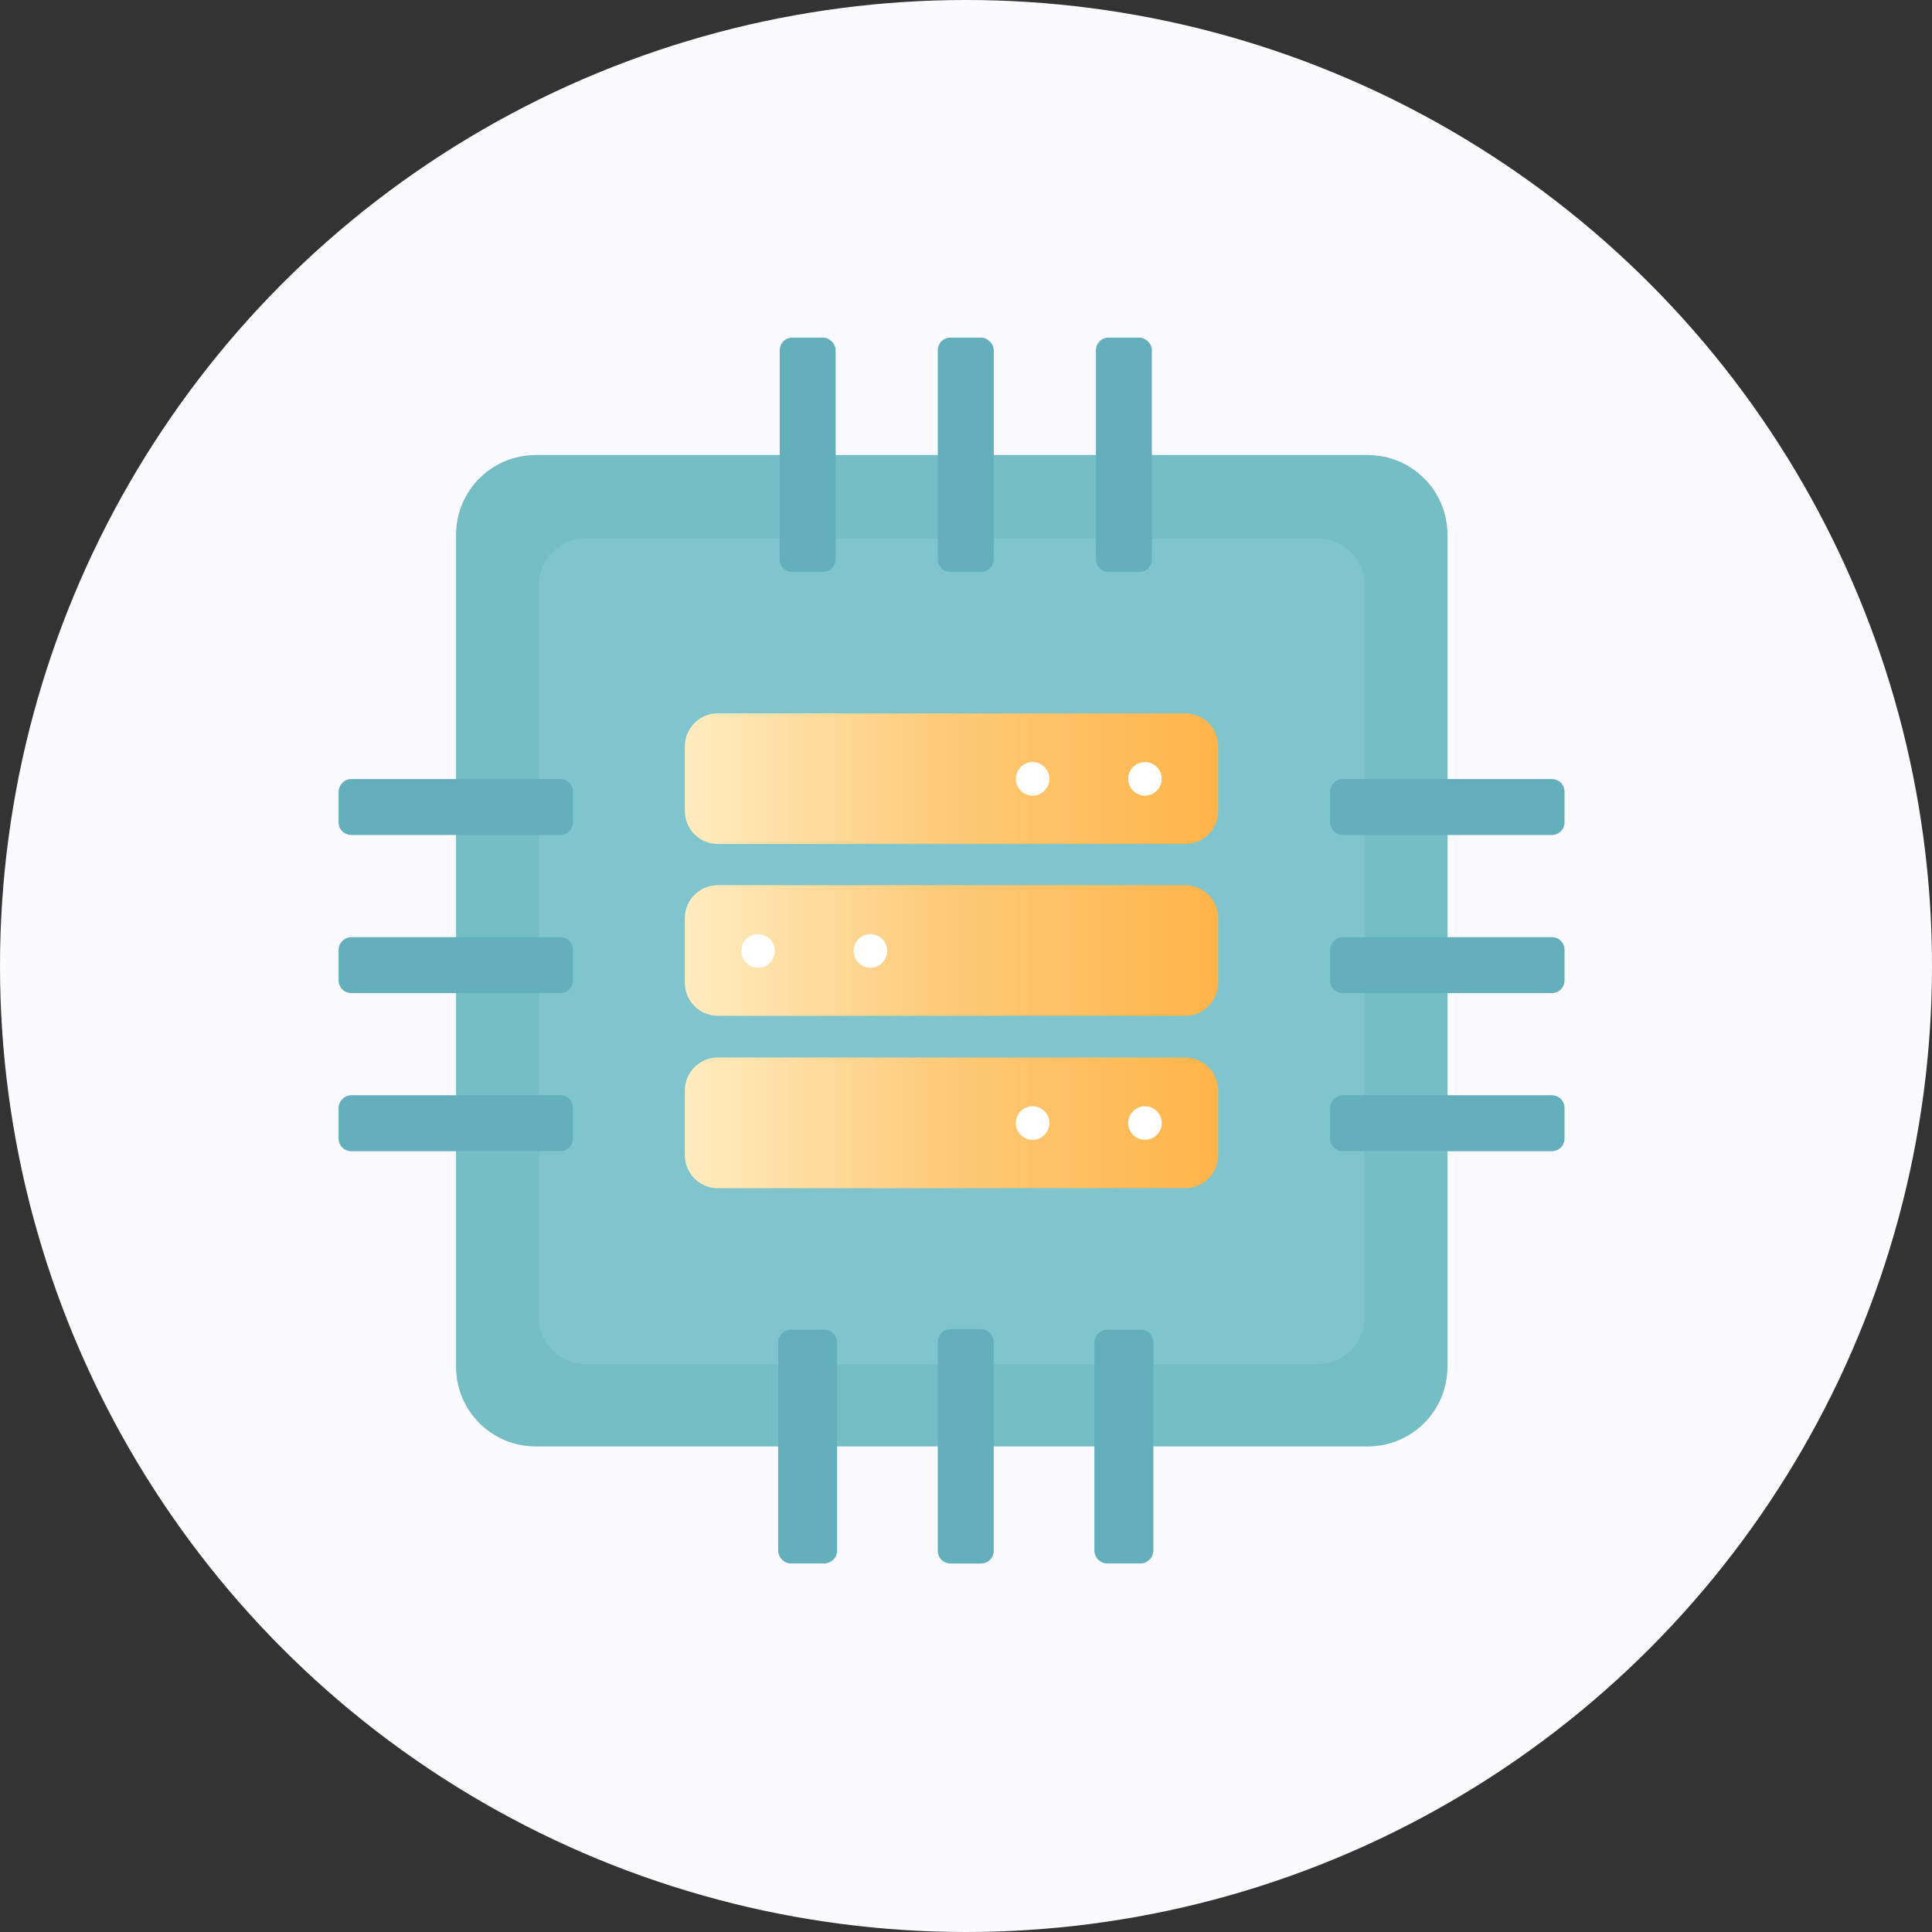 <?xml version="1.0" encoding="utf-8"?>
<!-- Generator: Adobe Illustrator 27.6.1, SVG Export Plug-In . SVG Version: 6.00 Build 0)  -->
<svg version="1.1" id="Group_1461" xmlns="http://www.w3.org/2000/svg" xmlns:xlink="http://www.w3.org/1999/xlink" x="0px" y="0px"
	 viewBox="0 0 380 380" style="enable-background:new 0 0 380 380;" xml:space="preserve">
<rect x="0" y="0" width="380" height="380" fill="#333333" stroke="none"/>
<style type="text/css">
	.st0{fill:#FBFAFF;}
	.st1{fill:#75BEC6;}
	.st2{opacity:0.3;fill:#9BD7DD;enable-background:new    ;}
	.st3{fill:#64AFBC;}
	.st4{fill:url(#Path_3195_00000165922390161445190390000016842762510231317918_);}
	.st5{fill:#FFFFFF;}
</style>
<circle id="Ellipse_102" class="st0" cx="190" cy="190" r="190"/>
<path id="Rectangle_448" class="st1" d="M105.4,89.5H269c8.7,0,15.7,7,15.7,15.7v163.6c0,8.7-7,15.7-15.7,15.7H105.4
	c-8.7,0-15.7-7-15.7-15.7V105.2C89.7,96.5,96.7,89.5,105.4,89.5z"/>
<path id="Rectangle_449" class="st2" d="M115.2,105.9h144c5.1,0,9.2,4.1,9.2,9.2v144c0,5.1-4.1,9.2-9.2,9.2h-144
	c-5.1,0-9.2-4.1-9.2-9.2V115C106,110,110.1,105.9,115.2,105.9z"/>
<g id="Group_1461-2" transform="translate(0 86.828)">
	<path id="Rectangle_450" class="st3" d="M69.1,66.4h41.1c1.4,0,2.5,1.1,2.5,2.5v6c0,1.4-1.1,2.5-2.5,2.5H69.1
		c-1.4,0-2.5-1.1-2.5-2.5v-6C66.6,67.6,67.7,66.4,69.1,66.4z"/>
	<path id="Rectangle_451" class="st3" d="M69.1,97.5h41.1c1.4,0,2.5,1.1,2.5,2.5v6c0,1.4-1.1,2.5-2.5,2.5H69.1
		c-1.4,0-2.5-1.1-2.5-2.5v-6C66.6,98.7,67.7,97.5,69.1,97.5z"/>
	<path id="Rectangle_452" class="st3" d="M69.1,128.6h41.1c1.4,0,2.5,1.1,2.5,2.5v6c0,1.4-1.1,2.5-2.5,2.5H69.1
		c-1.4,0-2.5-1.1-2.5-2.5v-6C66.6,129.8,67.7,128.6,69.1,128.6z"/>
</g>
<g id="Group_1462" transform="translate(195.021 86.828)">
	<path id="Rectangle_453" class="st3" d="M69.1,66.4h41.1c1.4,0,2.5,1.1,2.5,2.5v6c0,1.4-1.1,2.5-2.5,2.5H69.1
		c-1.4,0-2.5-1.1-2.5-2.5v-6C66.6,67.6,67.7,66.4,69.1,66.4z"/>
	<path id="Rectangle_454" class="st3" d="M69.1,97.5h41.1c1.4,0,2.5,1.1,2.5,2.5v6c0,1.4-1.1,2.5-2.5,2.5H69.1
		c-1.4,0-2.5-1.1-2.5-2.5v-6C66.6,98.7,67.7,97.5,69.1,97.5z"/>
	<path id="Rectangle_455" class="st3" d="M69.1,128.6h41.1c1.4,0,2.5,1.1,2.5,2.5v6c0,1.4-1.1,2.5-2.5,2.5H69.1
		c-1.4,0-2.5-1.1-2.5-2.5v-6C66.6,129.8,67.7,128.6,69.1,128.6z"/>
</g>
<g id="Group_1463" transform="translate(86.351 195.021)">
	<path id="Rectangle_456" class="st3" d="M140.5,69.1v40.8c0,1.5-1.2,2.6-2.6,2.6h-6.4c-1.5,0-2.6-1.2-2.6-2.6V69.1
		c0-1.5,1.2-2.6,2.6-2.6h6.4C139.3,66.4,140.5,67.6,140.5,69.1z"/>
	<path id="Rectangle_457" class="st3" d="M109.1,68.9v41.1c0,1.4-1.1,2.5-2.5,2.5h-6c-1.4,0-2.5-1.1-2.5-2.5V68.9
		c0-1.4,1.1-2.5,2.5-2.5h6C107.9,66.4,109.1,67.6,109.1,68.9z"/>
	<path id="Rectangle_458" class="st3" d="M78.3,69.1v40.8c0,1.5-1.2,2.6-2.6,2.6h-6.4c-1.5,0-2.6-1.2-2.6-2.6V69.1
		c0-1.5,1.2-2.6,2.6-2.6h6.4C77.1,66.4,78.3,67.6,78.3,69.1z"/>
</g>
<g id="Group_1464" transform="translate(86.659 0)">
	<path id="Rectangle_459" class="st3" d="M139.9,68.9v41.1c0,1.4-1.1,2.5-2.5,2.5h-6c-1.4,0-2.5-1.1-2.5-2.5V68.9
		c0-1.4,1.1-2.5,2.5-2.5h6C138.7,66.4,139.9,67.6,139.9,68.9z"/>
	<path id="Rectangle_460" class="st3" d="M108.8,68.9v41.1c0,1.4-1.1,2.5-2.5,2.5h-6c-1.4,0-2.5-1.1-2.5-2.5V68.9
		c0-1.4,1.1-2.5,2.5-2.5h6C107.6,66.4,108.8,67.6,108.8,68.9z"/>
	<path id="Rectangle_461" class="st3" d="M77.7,68.9v41.1c0,1.4-1.1,2.5-2.5,2.5h-6c-1.4,0-2.5-1.1-2.5-2.5V68.9
		c0-1.4,1.1-2.5,2.5-2.5h6C76.5,66.4,77.7,67.6,77.7,68.9z"/>
</g>
<linearGradient id="Path_3195_00000049920283423860273900000003783728870603256233_" gradientUnits="userSpaceOnUse" x1="-105.979" y1="607.915" x2="-104.979" y2="607.915" gradientTransform="matrix(104.807 0 0 -93.339 11242.147 56929.234)">
	<stop  offset="0" style="stop-color:#FFECC0"/>
	<stop  offset="0.474" style="stop-color:#FDCB7A"/>
	<stop  offset="1" style="stop-color:#FFB449"/>
</linearGradient>
<path id="Path_3195" style="fill:url(#Path_3195_00000049920283423860273900000003783728870603256233_);" d="M233.1,199.8h-91.9
	c-3.6,0-6.5-2.9-6.5-6.5v0v-12.7c0-3.6,2.9-6.5,6.5-6.5c0,0,0,0,0,0h91.9c3.6,0,6.5,2.9,6.5,6.5c0,0,0,0,0,0v12.7
	C239.6,196.9,236.7,199.8,233.1,199.8z M239.6,227.2v-12.7c0-3.6-2.9-6.5-6.5-6.5c0,0,0,0,0,0h-91.9c-3.6,0-6.5,2.9-6.5,6.5
	c0,0,0,0,0,0v12.7c0,3.6,2.9,6.5,6.5,6.5l0,0h91.9C236.7,233.7,239.6,230.8,239.6,227.2L239.6,227.2z M239.6,159.5v-12.7
	c0-3.6-2.9-6.5-6.5-6.5c0,0,0,0,0,0h-91.9c-3.6,0-6.5,2.9-6.5,6.5c0,0,0,0,0,0v12.7c0,3.6,2.9,6.5,6.5,6.5c0,0,0,0,0,0h91.9
	C236.7,166,239.6,163.1,239.6,159.5L239.6,159.5z"/>
<g id="Group_1469" transform="translate(79.202 83.389)">
	<g id="Group_1466" transform="translate(0 33.85)">
		<circle id="Ellipse_103" class="st5" cx="92" cy="69.8" r="3.3"/>
		<circle id="Ellipse_104" class="st5" cx="69.9" cy="69.8" r="3.3"/>
	</g>
	<g id="Group_1467" transform="translate(53.998 67.7)">
		<circle id="Ellipse_105" class="st5" cx="92" cy="69.8" r="3.3"/>
		<circle id="Ellipse_106" class="st5" cx="69.9" cy="69.8" r="3.3"/>
	</g>
	<g id="Group_1468" transform="translate(53.998)">
		<circle id="Ellipse_107" class="st5" cx="92" cy="69.8" r="3.3"/>
		<circle id="Ellipse_108" class="st5" cx="69.9" cy="69.8" r="3.3"/>
	</g>
</g>
</svg>
